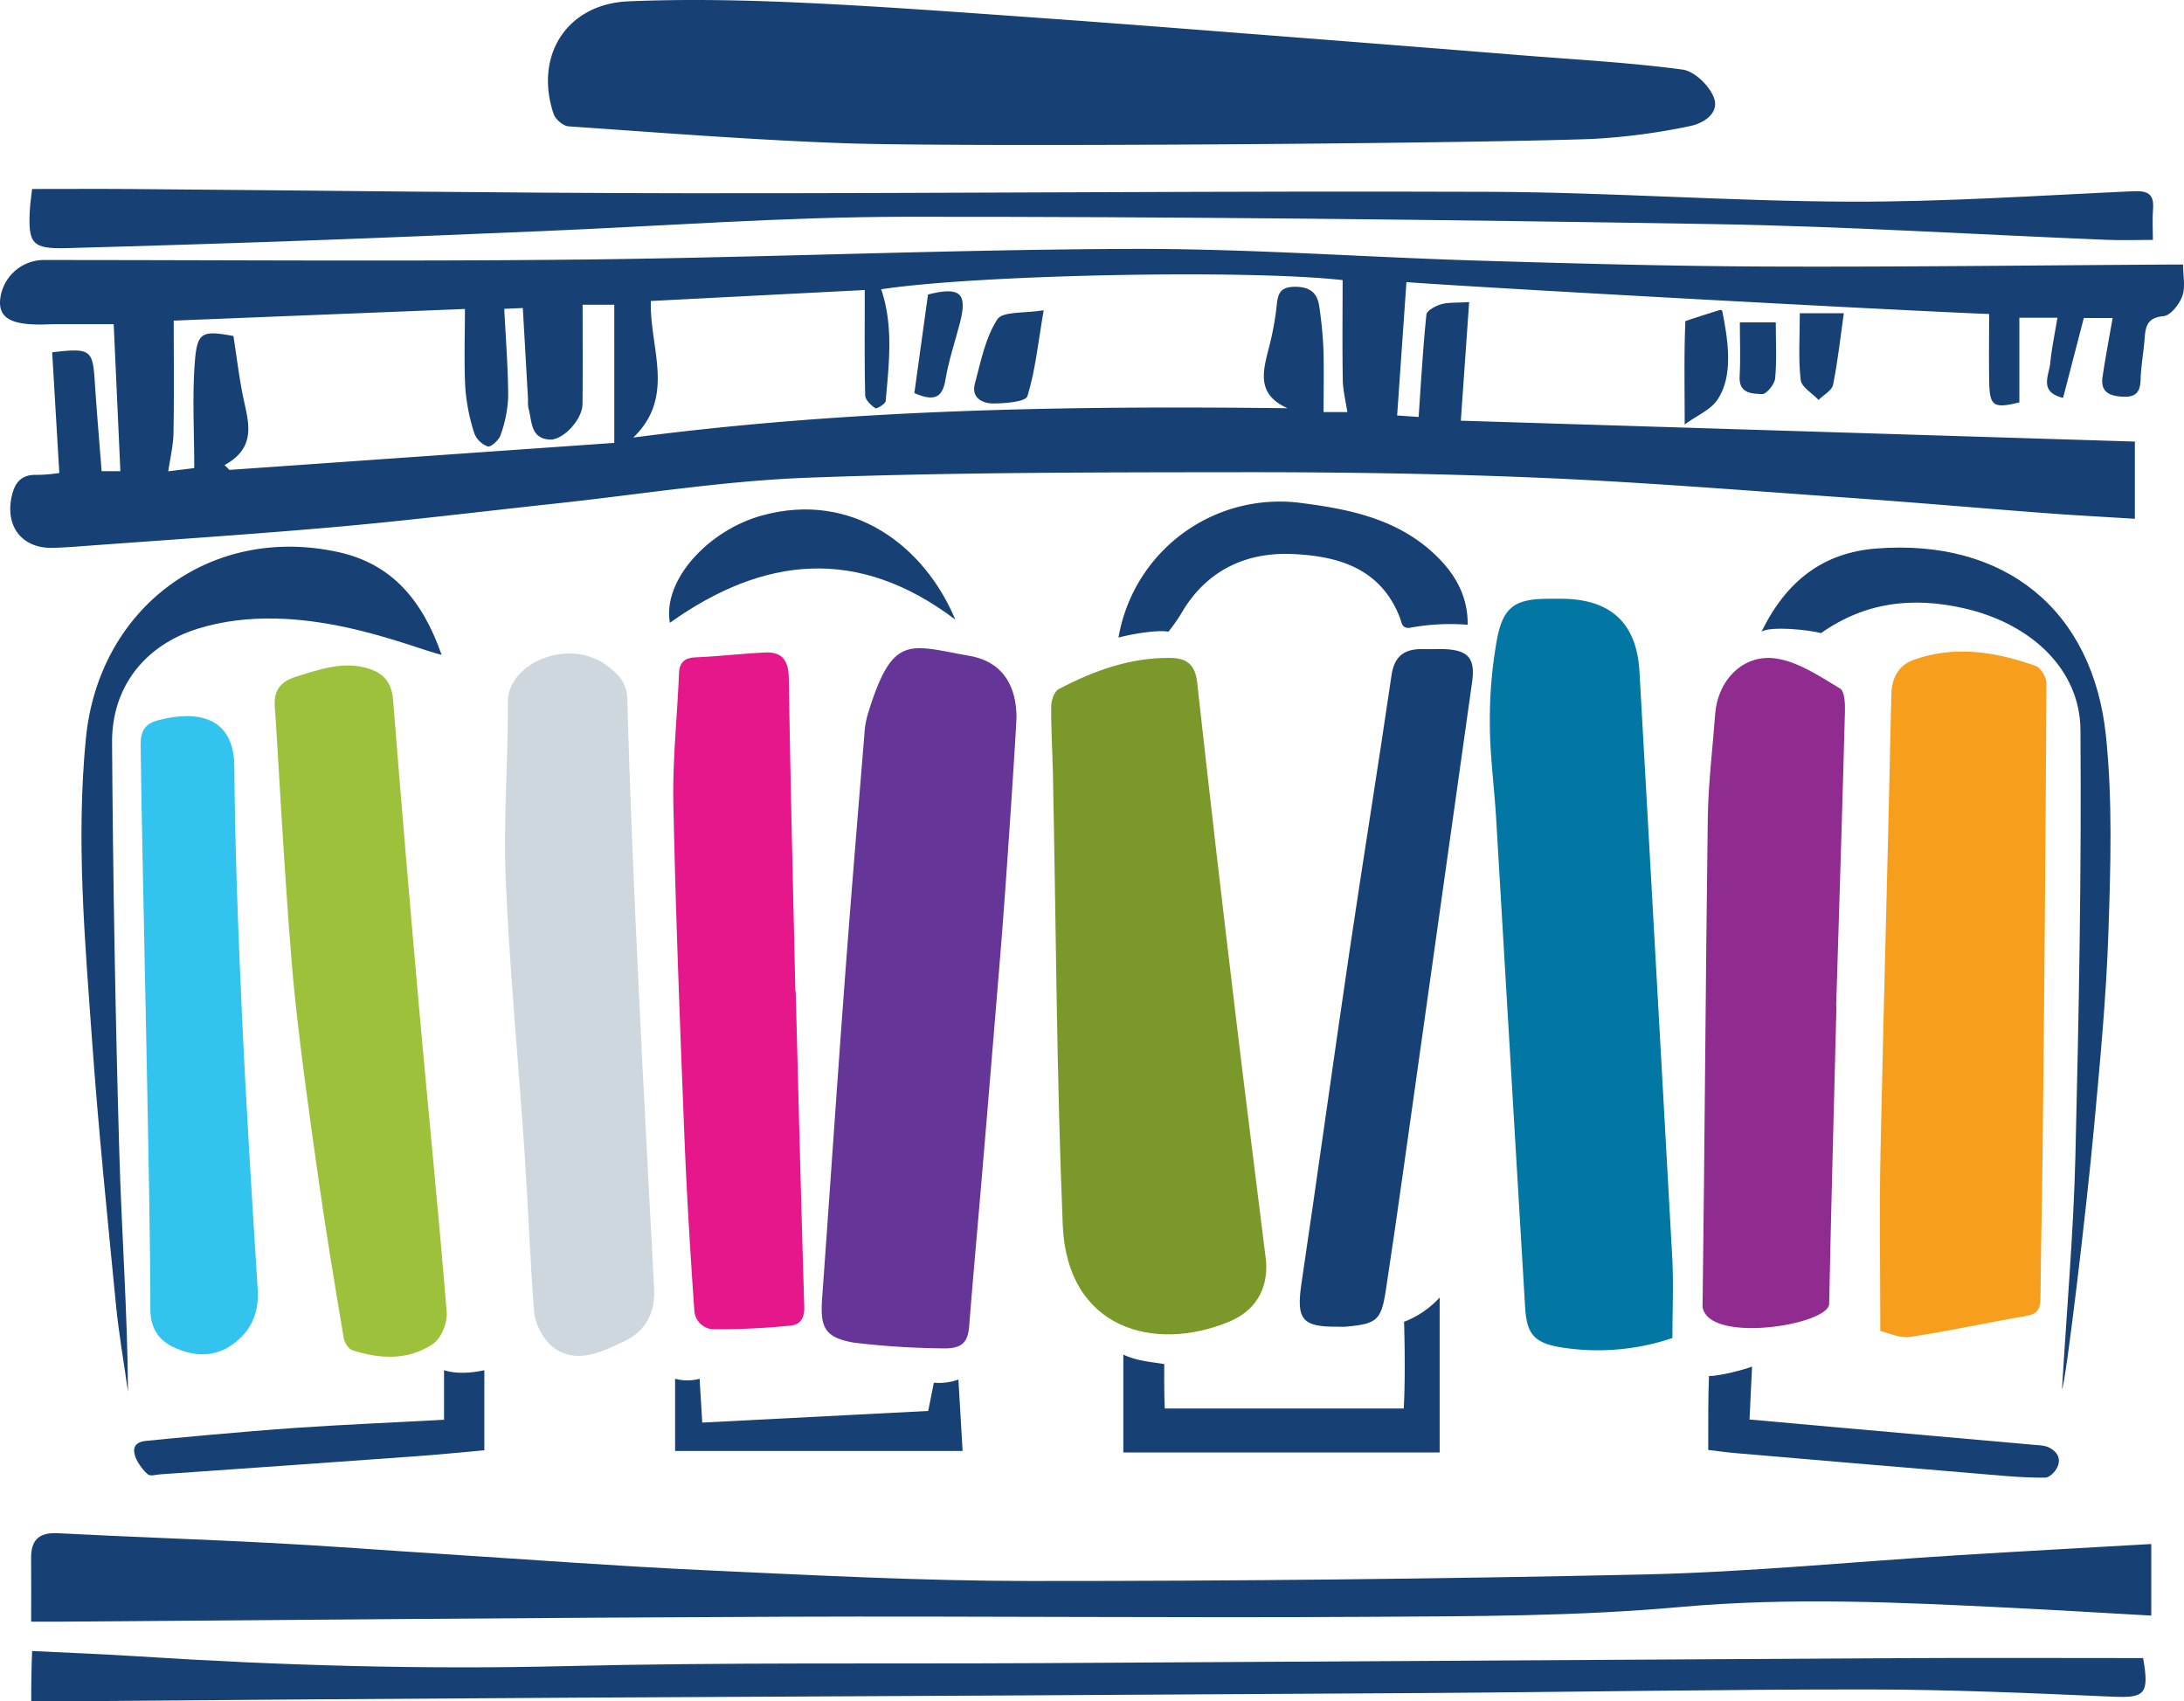 <svg id="Layer_1" data-name="Layer 1" xmlns="http://www.w3.org/2000/svg" viewBox="0 0 621.98 484.505"><defs><style>.cls-1{fill:#174074;}.cls-2{fill:#7b992a;}.cls-3{fill:#0377a4;}.cls-4{fill:#f79e1c;}.cls-5{fill:#653598;}.cls-6{fill:#902c90;}.cls-7{fill:#ced7dd;}.cls-8{fill:#9dc13a;}.cls-9{fill:#e5178b;}.cls-10{fill:#32c3ef;}.cls-11{fill:#174075;}</style></defs><title>logo</title><path class="cls-1" d="M489,113.983c4.85-6.97,3.042-17.4,1.509-25.279a.554.554,0,0,0-.709-.426c-2.215.675-9.815,3.095-9.819,3.19-.415,9.267-.2,18.563-.2,29.4C483.327,118.3,487.061,116.767,489,113.983Z"/><path class="cls-1" d="M621.716,75.342c-2.154,0-3.317-.006-4.481,0-37.958.216-75.916.7-113.873.559-27.357-.105-54.717-.85-82.065-1.674-33.111-1-66.213-3.467-99.312-3.346-51.921.189-103.831,2.449-155.755,3.024-51.332.569-102.676.135-154.015.141A12.554,12.554,0,0,0,0,85.849c-.14,4.637,3.152,6.557,11.307,6.568,1.6,0,3.2-.092,4.793-.095,5.482-.013,10.964-.005,16.278-.005.633,13.914,1.264,27.771,1.905,41.867H28.942c-.674-8.711-1.4-16.986-1.933-25.274-.6-9.356-1.127-9.861-12.151-8.59.666,11.268,1.336,22.626,2.031,34.381a46.663,46.663,0,0,1-6.567.535c-4.695-.163-6.353,2.815-7.085,6.576-1.648,8.468,3.315,14.393,11.736,14.2,2.395-.055,4.789-.205,7.178-.383,24.668-1.836,49.357-3.426,73.993-5.613,20.634-1.833,41.2-4.379,61.806-6.59,23.962-2.571,47.875-6.472,71.9-7.378,41.105-1.551,82.281-1.53,123.429-1.575,28.552-.031,57.128.391,85.651,1.606,29.1,1.239,58.156,3.608,87.219,5.646,18.7,1.312,37.385,2.957,56.082,4.373,8.434.639,16.883,1.083,25.758,1.643V125.748L416.03,119.8c.833-11.89,1.584-22.624,2.366-33.777-3.707.243-5.969.044-8,.637-1.6.466-4.055,1.791-4.173,2.937-.986,9.582-1.52,19.21-2.213,29.144l-6.122-.426c.892-12.779,1.755-25.144,2.65-37.97,27.974,2,140.325,8.088,165.944,9.078,0,6.746-.1,13.1.026,19.441.129,6.787,1.251,7.551,8.585,5.723V90.482H585.93c-.764,4.684-1.647,8.777-2.041,12.916-.334,3.5-3.333,8.254,3.654,9.9,2.056-7.917,3.986-15.344,5.907-22.739h8.2c-1.012,5.853-2.069,11.309-2.868,16.8-.629,4.325,2.013,5.415,5.773,5.612,3.632.19,4.958-1.259,5.061-4.818.116-3.97.872-7.916,1.161-11.887.254-3.5.877-5.832,5.387-6.24,2-.182,4.492-3.387,5.34-5.733C622.432,81.73,621.716,78.573,621.716,75.342ZM174.945,126.123,65.353,133.812l-1.415-1.365c9.816-5.375,6.5-13.055,5.082-20.5C67.981,106.509,67.3,101,66.482,95.686c-8.822-1.618-10.3-1.177-10.97,7.11-.8,9.87-.19,19.855-.19,30.5l-7.4.917c.537-3.743,1.417-7.28,1.484-10.832.2-10.365.07-20.736.07-32.079l82.936-3.315c0,7.578-.288,15.084.11,22.552a55.9,55.9,0,0,0,2.539,12.8,6.549,6.549,0,0,0,3.859,3.8c.853.256,3.143-1.779,3.6-3.169a35.787,35.787,0,0,0,2.2-10.819c0-8.169-.676-16.338-1.11-25.2l5.283-.237c.519,9.075,1.008,17.6,1.492,26.132a10.874,10.874,0,0,0,.108,2.386c1.063,3.6.443,8.558,5.982,8.941,3.869.268,9.365-5.707,9.415-10.047.107-9.334.033-18.669.033-28.347h9.021Zm201.994-8.778c0-6,.142-12.075-.051-18.138a114.742,114.742,0,0,0-1.167-11.873c-.535-3.9-2.6-5.666-6.892-5.662-4.15,0-4.914,1.828-5.237,5.348a81.354,81.354,0,0,1-2.3,12.291c-1.642,6.541-3.467,12.988,5.377,16.94-62.615-.736-124.247.245-186.324,8.354,12.2-11.726,4.605-25.449,5.01-38.89l60.919-3.124c0,10.339-.106,20.185.128,30.022.031,1.283,1.629,2.789,2.879,3.629.4.266,2.884-1.229,2.955-2.044.922-10.649,2.267-21.359-1.286-31.819C278,78.234,355,76.674,382.369,79.767c-.016,9.487-.118,18.975.044,28.459.05,2.947.812,5.881,1.292,9.119Z"/><path class="cls-1" d="M240.163,40.779c-26.111-.945-52.183-3-78.256-4.8-1.532-.1-3.738-2.018-4.251-3.551C152.085,15.778,161.47,1.116,178.987.378,195.118-.3,211.332.007,227.471.733c22.714,1.021,45.4,2.722,68.085,4.332,24.27,1.723,48.526,3.656,72.784,5.539q32.8,2.547,65.6,5.187C449.04,17,464.2,17.809,479.2,19.823c3.392.456,7.689,4.637,8.928,8.06,1.629,4.5-3.23,7.335-6.978,8.054a182.713,182.713,0,0,1-27.778,3.638C414.264,40.96,272.087,41.934,240.163,40.779Z"/><path class="cls-2" d="M360.567,359.141c.6,8.293-3.326,14.242-10.482,17.22-21.43,8.918-46.2,2.014-47.422-27.457-1.761-42.649-1.922-85.364-2.791-128.05-.134-6.582-.556-13.163-.5-19.741.013-1.676.879-4.214,2.132-4.874,9.932-5.223,20.341-9.024,31.811-8.887,4.625.056,7.058,1.88,7.618,6.938q5.259,47.492,10.988,94.93C354.7,312.539,357.677,335.835,360.567,359.141Z"/><path class="cls-3" d="M476.286,381.031a66.382,66.382,0,0,1-31.99,2.618c-7.442-1.3-9.509-3.8-9.963-11.45q-4.14-69.6-8.252-139.21c-.536-8.963-1.774-17.911-1.787-26.868a128.294,128.294,0,0,1,2.065-24.231c1.76-9.178,5.266-11.331,14.523-11.376,1.6-.007,3.195-.028,4.791.015,13.4.362,20.472,7.255,21.234,20.759q4.705,83.358,9.323,166.721C476.639,365.532,476.286,373.1,476.286,381.031Z"/><path class="cls-4" d="M535.488,379.036c0-17.633-.291-34.184.056-50.723.914-43.5,2.177-87,3.088-130.5.1-4.926,2.2-8.387,6.223-9.85,11.745-4.274,23.491-2.38,34.906,1.687,1.456.519,3.054,3.214,3.045,4.893q-.348,66.154-1.083,132.307c-.14,14.171-.5,28.34-.608,42.512-.022,2.983-.557,4.777-3.948,5.359-11.107,1.908-22.129,4.336-33.268,6C540.992,381.156,537.779,379.54,535.488,379.036Z"/><path class="cls-5" d="M285.01,270.286q-2.536,30.993-5.145,61.98c-1.268,15.093-2.648,30.177-3.846,45.276-.352,4.433-1.766,6.416-6.88,6.444a231.092,231.092,0,0,1-26-1.641c-8.419-1.492-9.6-4.411-8.992-12.822,2.142-29.63,4.128-59.271,6.331-88.9,1.8-24.25,3.818-48.485,5.79-72.723a24.432,24.432,0,0,1,1.087-5.217c6.921-22.252,11.608-18.951,28.808-15.9,9,1.6,13.206,8.017,13.324,17.279C289.51,206.265,286.635,250.421,285.01,270.286Z"/><path class="cls-1" d="M8.871,461.814c0-6.47.049-12.225-.015-17.979-.058-5.242,2.157-7.507,7.659-7.218,20.339,1.068,40.7,1.725,61.04,2.791,15.943.835,31.866,2.069,47.8,3.085,25.087,1.6,50.16,3.5,75.268,4.658,30.907,1.42,61.843,3.06,92.767,3.075q87.492.042,174.979-1.863c29.707-.681,59.361-3.625,89.044-5.468,18.323-1.138,36.654-2.13,55.244-3.2v20.382c-13.7-.765-26.805-1.565-39.917-2.217-31.492-1.566-62.872-3.063-94.507-.208-29.184,2.635-58.655,2.6-88.006,2.773-55.742.336-111.49-.231-167.233-.023-68.912.258-137.822.924-206.733,1.412C14.092,461.827,11.922,461.814,8.871,461.814Z"/><path class="cls-6" d="M523.008,286.433c-.722,28.343-1.5,56.686-2.09,85.032-.761,5.982-34.488,11.252-36.043.686.606-46.323.856-92.65,1.482-138.973.134-9.956,1.362-19.9,2.112-29.844.741-9.827,8.2-17.379,17.722-15.754,6.277,1.071,12.172,5.107,17.839,8.485,1.32.787,1.455,4.307,1.395,6.549-.753,27.941-1.642,55.878-2.5,83.816Z"/><path class="cls-7" d="M186.268,366.669c.53,6.924-2.365,12.4-8.411,15.241-6.316,2.971-13.189,6.585-19.8,2.14-3.043-2.045-5.674-6.874-5.957-10.53-1.179-15.256-1.713-30.561-2.742-45.83-1.731-25.67-4.221-51.3-5.326-76.994-.728-16.906.7-33.894.614-50.842-.059-11.145,17.668-18.546,28.453-10.12,3.168,2.475,5.444,4.714,5.57,9.6.7,27.121,1.918,54.23,3.185,81.332C183.191,309.339,184.785,338,186.268,366.669Z"/><path class="cls-8" d="M78.294,201.85c-.5-4.925,1.258-7.659,5.969-9.132,6.874-2.149,13.686-4.6,20.954-2.247,4.105,1.327,6.344,4.056,6.719,8.755q3.516,44.1,7.454,88.177c2.567,28.777,5.485,57.523,7.831,86.316.239,2.939-1.537,7.356-3.85,8.942-7.009,4.81-15.1,4.376-22.972,1.881-1.126-.356-2.3-2.213-2.517-3.53-2.493-14.913-4.985-29.831-7.116-44.8-2.468-17.338-4.906-34.692-6.758-52.1C81.564,261.136,78.735,206.2,78.294,201.85Z"/><path class="cls-9" d="M226.605,282.313c.789,29.925,1.527,59.851,2.441,89.771.1,3.244-1.087,5.183-4.006,5.414a200.22,200.22,0,0,1-21.228,1.037,5.692,5.692,0,0,1-6.089-5.553c-1.182-16.913-2.205-33.844-2.87-50.785-1.22-31.1-2.442-62.213-3.083-93.332-.254-12.32,1.087-24.67,1.6-37.011.135-3.226,1.524-4.516,4.77-4.661,6.541-.293,13.061-1.04,19.6-1.382,4.991-.261,6.822,2.217,6.9,7.319.459,29.731,1.217,59.457,1.874,89.185Z"/><path class="cls-1" d="M8.9,484.5c-.042-3.45.048-9.912.25-14.333,10.006.494,19.887.855,29.751,1.491,40.674,2.621,81.34,3.807,122.133,2.807,45.13-1.106,90.3-.6,135.449-.852q122.263-.686,244.528-1.419c23.148-.123,46.3-.019,69.323-.019,1.823,10.325.5,11.387-8.633,10.994-23.137-1-46.3-2.04-69.446-2.058-42.55-.032-85.1.761-127.652,1.027q-120.147.751-240.295,1.308-73.991.433-147.978,1.052C13.977,484.514,11.627,484.5,8.9,484.5Z"/><path class="cls-1" d="M9.14,53.818c9.8,0,18.961-.061,28.12.01,52.732.406,105.462,1.148,158.193,1.2,76.306.073,152.614-.692,228.918-.4,34.126.131,68.244,2.677,102.37,2.8,26.932.1,53.876-1.75,80.8-2.969,4.179-.189,5.974.808,5.62,5.125-.225,2.744-.042,5.521-.042,8.736-4.612,0-8.946.151-13.266-.024-37.306-1.513-74.6-3.862-111.917-4.476-76.684-1.262-153.382-2.14-230.074-2.084-34.711.026-69.419,2.671-104.13,4.107-21.746.9-43.491,1.837-65.242,2.619q-34.725,1.248-69.46,2.2c-9.86.26-11.067-1.185-10.525-10.953C8.62,57.725,8.928,55.753,9.14,53.818Z"/><path class="cls-10" d="M40.056,212.2c-.039-4.175,1.3-6.135,5.056-7.113,10.6-2.758,21.523-1.4,21.629,13.28.171,23.738,1.113,47.479,2.2,71.2,1.186,25.906,2.821,51.794,4.45,77.677.416,6.6-1.855,11.75-7.015,15.516-5.358,3.91-11.294,3.554-17,.853-4.438-2.1-6.588-5.7-6.56-10.927C42.954,345.739,40.306,238.748,40.056,212.2Z"/><path class="cls-11" d="M380.942,377.806c-10.228.114-11.814-2.125-10.284-12.428,4.651-31.315,8.962-62.681,13.595-94,3.9-26.375,8.18-52.694,12.035-79.076.839-5.74,3.915-7.59,9.115-7.451,2,.054,4-.069,5.993.008,6.806.262,8.787,2.677,7.85,9.33q-9.8,69.5-19.583,139.006c-1.614,11.436-3.253,22.87-5,34.287-1.3,8.485-2.551,9.54-11.327,10.313C382.545,377.866,381.741,377.806,380.942,377.806Z"/><path class="cls-1" d="M125.772,186.485c-8.935-2.089-40.646-16.348-69.361-7.476-15.162,4.7-24.6,16.614-24.494,32.452q.381,58.065,2.039,116.119c.639,22.9,2.341,45.763,2.5,68.789-1.17-8.344-2.637-16.66-3.454-25.039-2.415-24.782-4.954-49.562-6.733-74.393-2.066-28.837-4.65-57.684-1.806-86.664,3.657-37.265,35.548-61.009,71.846-53.061C111.653,160.572,120.324,170.975,125.772,186.485Z"/><path class="cls-1" d="M501.667,179.871c7.168-14.617,17.674-22.5,32.711-23.672,36.394-2.838,61.662,17.286,65.388,53.464,1.891,18.356,1.314,37.051.7,55.555-.618,18.707-2.409,37.391-4.134,56.044-2.195,23.74-8,72.406-9.094,74.35,1.376-23.121,3.285-44.723,3.814-66.36.991-40.476,1.75-80.975,1.438-121.456-.132-17.129-14-30.307-33.456-34.638-14.306-3.184-27.733-1.793-40.42,7.132C514.877,179.32,504.393,178.249,501.667,179.871Z"/><path class="cls-1" d="M318.536,181.56a46.57,46.57,0,0,1,52-38.324c13.529,1.73,26.761,4.389,37.355,13.971,6.119,5.534,10.165,12.1,10.094,20.708a62.8,62.8,0,0,0-16.01.778c-2.8.627-2.792-1.484-3.241-2.656-5.462-14.257-17.672-17.721-30.8-18.267-12.843-.534-23.767,4.427-30.874,15.834a48.589,48.589,0,0,1-4.32,6.3C330,179.32,322.943,180.394,318.536,181.56Z"/><path class="cls-1" d="M331.721,401.1h68.041c.442-7.2.3-18.2.1-24.691A26.621,26.621,0,0,0,410,369.488v44.145H319.909V385.754c3.945,1.879,8.429,2.125,11.658,2.7C331.567,391.832,331.512,397.155,331.721,401.1Z"/><path class="cls-1" d="M126.457,404.314V390.206c3.317,1.062,7.464.872,11.479,0V413c-6.465.571-12.976,1.235-19.5,1.706q-36.387,2.626-72.782,5.144c-1.193.084-2.792.6-3.512.031-2.052-1.613-7.422-8.853-.589-9.552s28.158-2.7,42.266-3.679C97.738,405.69,111.684,405.108,126.457,404.314Z"/><path class="cls-1" d="M498.968,389.163c-.275,5.755-.461,9.648-.721,15.073,8.29.745,16.336,1.477,24.383,2.19q28.239,2.5,56.476,5.009c1.575.141,3.354.156,4.629.868,5.675,3.166.664,8.476-1.247,8.492-6.945.057-13.9-.7-20.846-1.278q-33.911-2.823-67.814-5.748c-2.353-.2-4.694-.551-7.336-.867,0-8.348-.043-14.51.209-21.049C489.8,391.884,496.793,390.015,498.968,389.163Z"/><path class="cls-1" d="M272.063,176.451c-27.751-21.006-54.688-18.043-81.283.9-2.169-12.186,11.032-26.394,26.266-30.567C242.877,139.709,263.33,155.58,272.063,176.451Z"/><path class="cls-1" d="M192.262,413.19V392.636a13.479,13.479,0,0,0,6.981,0c.239,3.971.482,8.03.75,12.478l64.353-3.314,1.607-8.056a15.71,15.71,0,0,0,6.987-.893c.4,6.792.786,13.281,1.2,20.339Z"/><path class="cls-1" d="M512.564,89.2H525.1c-1,7.058-1.718,13.78-3.062,20.373-.336,1.649-2.7,2.885-4.126,4.311-1.781-1.889-4.863-3.63-5.1-5.7C512.12,102.149,512.564,95.981,512.564,89.2Z"/><path class="cls-1" d="M505.723,91.8c0,5.63.313,10.835-.179,15.963-.161,1.68-2.474,4.514-3.7,4.459-2.809-.127-6.7-.07-6.415-5.048.281-4.96.062-9.949.062-15.374Z"/><path class="cls-1" d="M297.224,88.361c-1.619,9.464-2.365,17.2-4.63,24.459-.5,1.606-6.372,2.082-9.769,2.076-3.014,0-6.279-1.595-5.2-5.595,1.7-6.287,2.966-13.059,6.391-18.346C285.563,88.57,291.865,89.268,297.224,88.361Z"/><path class="cls-1" d="M260.4,111.95q1.958-14.145,3.888-28.087c9.209-2.333,11.308-.377,9.067,8.18-1.4,5.362-3.2,10.659-4.1,16.1C268.384,113.393,265.929,114.343,260.4,111.95Z"/></svg>